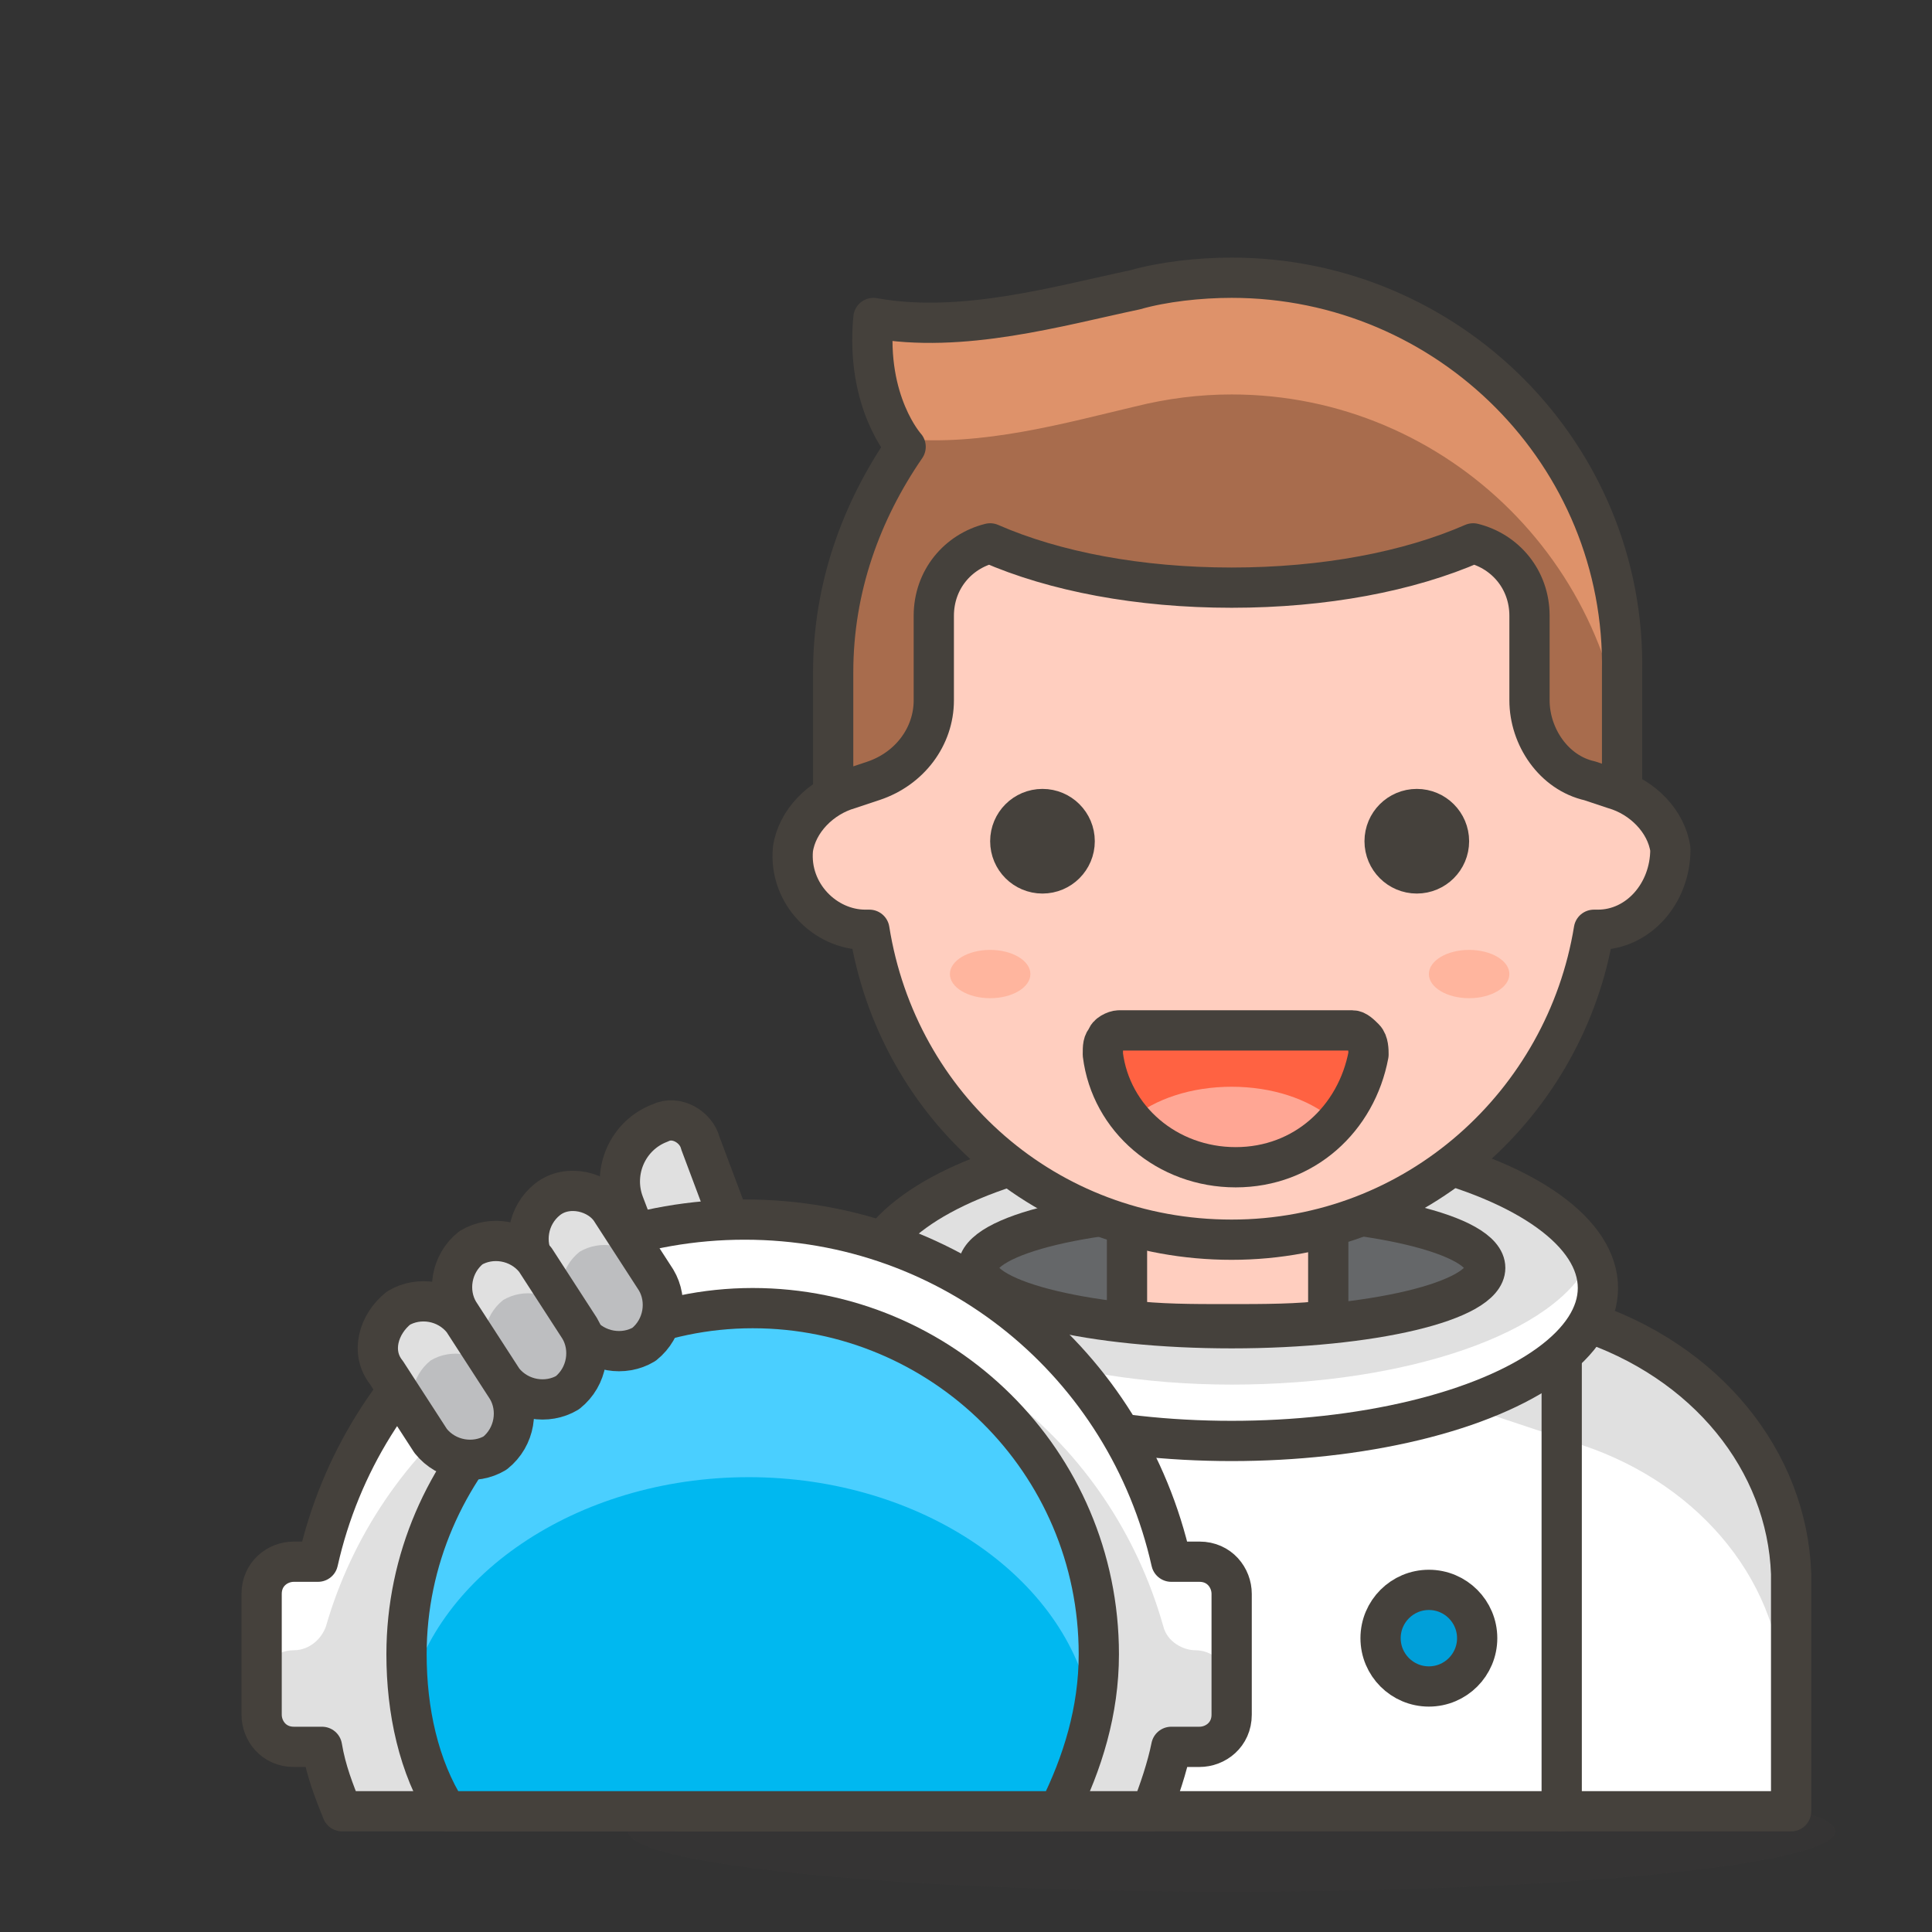 <?xml version="1.0" encoding="utf-8"?>
<!-- Generator: Adobe Illustrator 21.1.0, SVG Export Plug-In . SVG Version: 6.00 Build 0)  -->
<svg version="1.1" id="Icons" xmlns="http://www.w3.org/2000/svg" xmlns:xlink="http://www.w3.org/1999/xlink" x="0px" y="0px"
	 viewBox="0 0 48 48" style="enable-background:new 0 0 48 48;" xml:space="preserve">
<rect x="0" y="0" width="48" height="48" fill="#333333" stroke="none"/>
<style type="text/css">
	.st0{fill:#FFE500;}
	.st1{fill:#FFA694;}
	.st2{fill:#FFF48C;}
	.st3{fill:none;stroke:#45413C;stroke-linecap:round;stroke-linejoin:round;stroke-miterlimit:10;}
	.st4{fill:#FF866E;}
	.st5{opacity:0.15;fill:#45413C;}
	.st6{fill:none;stroke:#45413C;stroke-linecap:round;stroke-miterlimit:10;}
	.st7{fill:#FF6242;}
	.st8{fill:#FFB0CA;stroke:#45413C;stroke-linecap:round;stroke-linejoin:round;stroke-miterlimit:10;}
	.st9{fill:#FF866E;stroke:#45413C;stroke-linecap:round;stroke-linejoin:round;stroke-miterlimit:10;}
	.st10{fill:#FFFFFF;stroke:#45413C;stroke-linecap:round;stroke-linejoin:round;stroke-miterlimit:10;}
	.st11{fill:#FFE500;stroke:#45413C;stroke-linecap:round;stroke-linejoin:round;stroke-miterlimit:10;}
	.st12{fill:#45413C;stroke:#45413C;stroke-linecap:round;stroke-linejoin:round;stroke-miterlimit:10;}
	.st13{fill:#00B8F0;}
	.st14{fill:#4ACFFF;}
	.st15{fill:#B89558;stroke:#45413C;stroke-linecap:round;stroke-linejoin:round;stroke-miterlimit:10;}
	.st16{fill:#B89558;}
	.st17{fill:#F7E5C6;}
	.st18{fill:#DEBB7E;}
	.st19{fill:#947746;stroke:#45413C;stroke-miterlimit:10;}
	.st20{fill:#FF866E;stroke:#45413C;stroke-miterlimit:10;}
	.st21{fill:#FFF5E3;stroke:#45413C;stroke-linecap:round;stroke-linejoin:round;stroke-miterlimit:10;}
	.st22{fill:#DEBB7E;stroke:#45413C;stroke-linecap:round;stroke-linejoin:round;stroke-miterlimit:10;}
	.st23{fill:#B89558;stroke:#45413C;stroke-miterlimit:10;}
	.st24{fill:#FFAA54;}
	.st25{fill:#724F3D;}
	.st26{fill:#A86C4D;}
	.st27{fill:#FFDA8F;}
	.st28{fill:#FFE9BD;}
	.st29{fill:#FFBE3D;}
	.st30{fill:#614B44;}
	.st31{fill:#947063;}
	.st32{fill:#D18660;}
	.st33{fill:#E09F7E;}
	.st34{fill:#BD704A;}
	.st35{fill:#FFDA8F;stroke:#45413C;stroke-linecap:round;stroke-linejoin:round;stroke-miterlimit:10;}
	.st36{fill:#D18660;stroke:#45413C;stroke-miterlimit:10;}
	.st37{fill:#DE926A;}
	.st38{fill:#FFCEBF;stroke:#45413C;stroke-linecap:round;stroke-linejoin:round;stroke-miterlimit:10;}
	.st39{fill:#FFB59E;}
	.st40{fill:#E0E0E0;}
	.st41{fill:#FFFFFF;}
	.st42{fill:#FFCEBF;}
	.st43{fill:#FFDCD1;}
	.st44{fill:#F0F0F0;stroke:#45413C;stroke-linecap:round;stroke-linejoin:round;stroke-miterlimit:10;}
	.st45{fill:#00DFEB;stroke:#45413C;stroke-linecap:round;stroke-linejoin:round;stroke-miterlimit:10;}
	.st46{fill:#EBCB00;}
	.st47{fill:#87898C;stroke:#45413C;stroke-linecap:round;stroke-linejoin:round;stroke-miterlimit:10;}
	.st48{fill:#C0DCEB;stroke:#45413C;stroke-linecap:round;stroke-linejoin:round;stroke-miterlimit:10;}
	.st49{fill:#E8F4FA;}
	.st50{fill:#80DDFF;}
	.st51{fill:#FF6196;}
	.st52{fill:#FF6196;stroke:#45413C;stroke-linecap:round;stroke-linejoin:round;stroke-miterlimit:10;}
	.st53{fill:#724F3D;stroke:#45413C;stroke-linecap:round;stroke-linejoin:round;stroke-miterlimit:10;}
	.st54{fill:#656769;stroke:#45413C;stroke-linecap:round;stroke-linejoin:round;stroke-miterlimit:10;}
	.st55{fill:#DAEDF7;stroke:#45413C;stroke-linecap:round;stroke-linejoin:round;stroke-miterlimit:10;}
	.st56{fill:#F0D5A8;}
	.st57{fill:#DAEDF7;}
	.st58{fill:#A86C4D;stroke:#45413C;stroke-linecap:round;stroke-linejoin:round;stroke-miterlimit:10;}
	.st59{fill:#FF6242;stroke:#45413C;stroke-linecap:round;stroke-linejoin:round;stroke-miterlimit:10;}
	.st60{fill:#009FD9;stroke:#45413C;stroke-linecap:round;stroke-linejoin:round;stroke-miterlimit:10;}
	.st61{fill:#656769;}
	.st62{fill:#525252;}
	.st63{fill:#525252;stroke:#45413C;stroke-linecap:round;stroke-linejoin:round;stroke-miterlimit:10;}
	.st64{fill:#6DD627;}
	.st65{fill:#009FD9;}
	.st66{fill:#ADC4D9;}
	.st67{fill:#C0DCEB;}
	.st68{fill:#FF8A14;}
	.st69{fill:#EB6D00;}
	.st70{fill:#00DBA8;stroke:#45413C;stroke-linecap:round;stroke-linejoin:round;stroke-miterlimit:10;}
	.st71{fill:#B8ECFF;}
	.st72{fill:#FF87AF;}
	.st73{fill:#80DDFF;stroke:#45413C;stroke-linecap:round;stroke-linejoin:round;stroke-miterlimit:10;}
	.st74{fill:#00DBA8;}
	.st75{fill:#00F5BC;}
	.st76{fill:#E5FEFF;stroke:#45413C;stroke-linecap:round;stroke-linejoin:round;stroke-miterlimit:10;}
	.st77{fill:#46B000;}
	.st78{fill:#46B000;stroke:#45413C;stroke-linecap:round;stroke-linejoin:round;stroke-miterlimit:10;}
	.st79{fill:#BF8256;stroke:#45413C;stroke-linecap:round;stroke-linejoin:round;stroke-miterlimit:10;}
	.st80{fill:#ADC4D9;stroke:#45413C;stroke-linecap:round;stroke-linejoin:round;stroke-miterlimit:10;}
	.st81{fill:#BDBEC0;}
	.st82{fill:#F0F0F0;}
	.st83{fill:#FFB59E;stroke:#45413C;stroke-linecap:round;stroke-linejoin:round;stroke-miterlimit:10;}
	.st84{fill:#45413C;}
	.st85{fill:#E04122;}
	.st86{fill:none;stroke:#48CF3E;stroke-linecap:round;stroke-linejoin:round;stroke-miterlimit:10;}
	.st87{fill:none;stroke:#FF4064;stroke-linecap:round;stroke-linejoin:round;stroke-miterlimit:10;}
	.st88{fill:none;stroke:#FFB700;stroke-linecap:round;stroke-linejoin:round;stroke-miterlimit:10;}
	.st89{fill:#BF8DF2;}
	.st90{fill:#9F5AE5;}
	.st91{fill:#00AD85;}
	.st92{fill:#8CA4B8;}
	.st93{fill:#627B8C;}
	.st94{fill:#627B8C;stroke:#45413C;stroke-linecap:round;stroke-linejoin:round;stroke-miterlimit:10;}
	.st95{fill:#87898C;}
	.st96{fill:#FF8A14;stroke:#45413C;stroke-linecap:round;stroke-linejoin:round;stroke-miterlimit:10;}
	.st97{fill:#E04122;stroke:#45413C;stroke-linecap:round;stroke-linejoin:round;stroke-miterlimit:10;}
	.st98{fill:#EBCB00;stroke:#45413C;stroke-linecap:round;stroke-linejoin:round;stroke-miterlimit:10;}
	.st99{fill:#6DD627;stroke:#45413C;stroke-linecap:round;stroke-linejoin:round;stroke-miterlimit:10;}
	.st100{fill:#FFB0CA;}
	.st101{fill:#FFB59E;stroke:#FFAA54;stroke-miterlimit:10;}
	.st102{fill:#FF87AF;stroke:#45413C;stroke-linecap:round;stroke-linejoin:round;stroke-miterlimit:10;}
</style>
<g>
	<g>
		<g>
			<ellipse id="XMLID_3295_" class="st5" cx="30.6" cy="45.5" rx="15" ry="1.5"/>
			<path class="st41" d="M39.3,32.8L30.6,30l-8.7,2.9c-3,1-5,3.5-5,6.3V45h27.6v-5.9C44.4,36.3,42.4,33.8,39.3,32.8z"/>
			<path class="st40" d="M39.3,32.8L30.6,30l-8.7,2.9c-3,1-5,3.5-5,6.3v3c0-2.8,2-5.3,5-6.3l8.7-2.9l8.7,2.9c3,1,5,3.5,5,6.3v-3
				C44.4,36.3,42.4,33.8,39.3,32.8z"/>
			<path class="st3" d="M39.3,32.8L30.6,30l-8.7,2.9c-3,1-5,3.5-5,6.3V45h27.6v-5.9C44.4,36.3,42.4,33.8,39.3,32.8z"/>
			<line id="XMLID_3294_" class="st3" x1="38.8" y1="45" x2="38.8" y2="33.7"/>
			<line id="XMLID_3230_" class="st3" x1="22.4" y1="45" x2="22.4" y2="33.7"/>
			<rect id="XMLID_3214_" x="24.4" y="39.4" class="st59" width="4.5" height="2.5"/>
			<circle id="XMLID_3213_" class="st60" cx="35.5" cy="40.7" r="1.2"/>
		</g>
		<ellipse id="XMLID_3210_" class="st41" cx="30.6" cy="32" rx="9.1" ry="3.8"/>
		<path id="XMLID_3209_" class="st40" d="M30.6,28.2c-4.4,0-8.1,1.3-8.9,3.1c0.8,1.7,4.5,3.1,8.9,3.1c4.4,0,8.1-1.3,8.9-3.1
			C38.7,29.5,35,28.2,30.6,28.2z"/>
		<ellipse id="XMLID_3207_" class="st3" cx="30.6" cy="32" rx="9.1" ry="3.8"/>
		<ellipse id="XMLID_3206_" class="st54" cx="30.6" cy="31.5" rx="6.3" ry="1.5"/>
		<path class="st38" d="M28,32.8c0.8,0.1,1.6,0.1,2.5,0.1s1.8,0,2.5-0.1v-3.3H28V32.8z"/>
	</g>
	<g>
		<path id="XMLID_3194_" class="st40" d="M17.9,36.2L17.9,36.2l-2.4-6.3c-0.3-0.8,0.1-1.7,0.9-2h0c0.4-0.2,0.9,0.1,1,0.5l1.8,4.8
			C19.7,34.4,19.1,35.7,17.9,36.2z"/>
		<path id="XMLID_3193_" class="st3" d="M17.9,36.2L17.9,36.2l-2.4-6.3c-0.3-0.8,0.1-1.7,0.9-2h0c0.4-0.2,0.9,0.1,1,0.5l1.8,4.8
			C19.7,34.4,19.1,35.7,17.9,36.2z"/>
		<g>
			<path id="XMLID_3192_" class="st40" d="M6.5,42.6c0,0.4,0.3,0.8,0.8,0.8H8c0.1,0.6,0.3,1.1,0.5,1.6h20.1c0.2-0.5,0.4-1.1,0.5-1.6
				h0.7c0.4,0,0.8-0.3,0.8-0.8v-3c0-0.4-0.3-0.8-0.8-0.8h-0.7c-1.1-4.9-5.4-8.5-10.6-8.5c-5.2,0-9.5,3.6-10.6,8.5H7.3
				c-0.4,0-0.8,0.3-0.8,0.8V42.6z"/>
			<path class="st41" d="M29.8,38.8h-0.7c-1.1-4.9-5.4-8.5-10.6-8.5S9.1,33.9,8,38.8H7.3c-0.4,0-0.8,0.3-0.8,0.8v2.2
				c0-0.4,0.3-0.8,0.8-0.8c0.4,0,0.7-0.3,0.8-0.6c1.3-4.5,5.4-7.9,10.4-7.9c5,0,9.1,3.3,10.4,7.9c0.1,0.4,0.5,0.6,0.8,0.6
				c0.4,0,0.8,0.3,0.8,0.8v-2.2C30.6,39.1,30.2,38.8,29.8,38.8z"/>
			<path id="XMLID_3191_" class="st3" d="M6.5,42.6c0,0.4,0.3,0.8,0.8,0.8H8c0.1,0.6,0.3,1.1,0.5,1.6h20.1c0.2-0.5,0.4-1.1,0.5-1.6
				h0.7c0.4,0,0.8-0.3,0.8-0.8v-3c0-0.4-0.3-0.8-0.8-0.8h-0.7c-1.1-4.9-5.4-8.5-10.6-8.5c-5.2,0-9.5,3.6-10.6,8.5H7.3
				c-0.4,0-0.8,0.3-0.8,0.8V42.6z"/>
			<path id="XMLID_3176_" class="st13" d="M26.3,45c0.6-1.2,1-2.5,1-3.9c0-4.8-3.9-8.6-8.6-8.6s-8.6,3.9-8.6,8.6
				c0,1.4,0.3,2.8,1,3.9H26.3z"/>
			<path id="XMLID_3175_" class="st14" d="M18.6,36.7c4.3,0,7.9,2.5,8.5,5.7c0.1-0.4,0.1-0.9,0.1-1.4c0-4.8-3.9-8.6-8.6-8.6
				s-8.6,3.9-8.6,8.6c0,0.5,0.1,0.9,0.1,1.4C10.7,39.2,14.3,36.7,18.6,36.7z"/>
			<path id="XMLID_3174_" class="st3" d="M26.3,45c0.6-1.2,1-2.5,1-3.9c0-4.8-3.9-8.6-8.6-8.6s-8.6,3.9-8.6,8.6c0,1.4,0.3,2.8,1,3.9
				H26.3z"/>
		</g>
		<g>
			<path id="XMLID_3173_" class="st81" d="M15.2,30.1l1.1,1.7c0.3,0.5,0.2,1.2-0.3,1.6h0c-0.5,0.3-1.2,0.2-1.6-0.3l-1.1-1.7
				c-0.3-0.5-0.2-1.2,0.3-1.6l0,0C14.1,29.4,14.9,29.6,15.2,30.1z"/>
			<path class="st40" d="M13.6,29.8c-0.5,0.3-0.7,1.1-0.3,1.6l0.8,1.3c-0.3-0.5-0.2-1.2,0.3-1.6c0.5-0.3,1.2-0.2,1.6,0.3l-0.8-1.3
				C14.9,29.6,14.1,29.4,13.6,29.8z"/>
			<path id="XMLID_3170_" class="st3" d="M15.2,30.1l1.1,1.7c0.3,0.5,0.2,1.2-0.3,1.6h0c-0.5,0.3-1.2,0.2-1.6-0.3l-1.1-1.7
				c-0.3-0.5-0.2-1.2,0.3-1.6l0,0C14.1,29.4,14.9,29.6,15.2,30.1z"/>
		</g>
		<g>
			<path id="XMLID_3169_" class="st81" d="M13.3,31.3l1.1,1.7c0.3,0.5,0.2,1.2-0.3,1.6h0c-0.5,0.3-1.2,0.2-1.6-0.3l-1.1-1.7
				c-0.3-0.5-0.2-1.2,0.3-1.6h0C12.2,30.7,12.9,30.8,13.3,31.3z"/>
			<path class="st40" d="M11.7,31c-0.5,0.3-0.7,1.1-0.3,1.6l0.8,1.3c-0.3-0.5-0.2-1.2,0.3-1.6c0.5-0.3,1.2-0.2,1.6,0.3l-0.8-1.3
				C12.9,30.8,12.2,30.7,11.7,31z"/>
			<path id="XMLID_3167_" class="st3" d="M13.3,31.3l1.1,1.7c0.3,0.5,0.2,1.2-0.3,1.6h0c-0.5,0.3-1.2,0.2-1.6-0.3l-1.1-1.7
				c-0.3-0.5-0.2-1.2,0.3-1.6h0C12.2,30.7,12.9,30.8,13.3,31.3z"/>
		</g>
		<g>
			<path id="XMLID_3166_" class="st81" d="M9.9,32.5c0.5-0.3,1.2-0.2,1.6,0.3l1.1,1.7c0.3,0.5,0.2,1.2-0.3,1.6h0
				c-0.5,0.3-1.2,0.2-1.6-0.3l-1.1-1.7C9.2,33.6,9.4,32.9,9.9,32.5L9.9,32.5z"/>
			<path class="st40" d="M9.9,32.5c-0.5,0.3-0.7,1.1-0.3,1.6l0.8,1.3c-0.3-0.5-0.2-1.2,0.3-1.6c0.5-0.3,1.2-0.2,1.6,0.3l-0.8-1.3
				C11.1,32.3,10.4,32.2,9.9,32.5z"/>
			<path id="XMLID_3158_" class="st3" d="M9.9,32.5c0.5-0.3,1.2-0.2,1.6,0.3l1.1,1.7c0.3,0.5,0.2,1.2-0.3,1.6h0
				c-0.5,0.3-1.2,0.2-1.6-0.3l-1.1-1.7C9.2,33.6,9.4,32.9,9.9,32.5L9.9,32.5z"/>
		</g>
	</g>
	<g>
		<path id="XMLID_3157_" class="st26" d="M30.6,6.9c-0.8,0-1.7,0.1-2.4,0.3c-1.9,0.4-4.3,1.1-6.5,0.7c-0.2,2.1,0.8,3.2,0.8,3.2
			c-1.1,1.6-1.8,3.5-1.8,5.6v5.1h19.6v-5.1C40.4,11.3,36,6.9,30.6,6.9z"/>
		<g id="XMLID_3155_">
			<path id="XMLID_3156_" class="st37" d="M30.6,6.9c-0.8,0-1.7,0.1-2.4,0.3c-1.9,0.4-4.3,1.1-6.5,0.7c-0.2,1.6,0.4,2.6,0.7,3
				c2,0.2,4.1-0.4,5.8-0.8c0.8-0.2,1.6-0.3,2.4-0.3c5.4,0,9.8,4.4,9.8,9.8v-2.9C40.4,11.3,36,6.9,30.6,6.9z"/>
		</g>
		<path id="XMLID_3152_" class="st3" d="M30.6,6.9c-0.8,0-1.7,0.1-2.4,0.3c-1.9,0.4-4.3,1.1-6.5,0.7c-0.2,2.1,0.8,3.2,0.8,3.2
			c-1.1,1.6-1.8,3.5-1.8,5.6v5.1h19.6v-5.1C40.4,11.3,36,6.9,30.6,6.9z"/>
		<path class="st38" d="M41.5,21.1c-0.1-0.7-0.7-1.3-1.4-1.5l-0.6-0.2c-0.9-0.2-1.5-1.1-1.5-2v-2.1c0-0.9-0.6-1.6-1.4-1.8
			c-1.6,0.7-3.7,1.1-6,1.1s-4.4-0.4-6-1.1c-0.8,0.2-1.4,0.9-1.4,1.8v2.1c0,0.9-0.6,1.7-1.5,2l-0.6,0.2c-0.7,0.2-1.3,0.8-1.4,1.5
			c-0.1,1.1,0.8,2,1.8,2c0,0,0.1,0,0.1,0c0.7,4.4,4.4,7.7,9,7.7s8.3-3.4,9-7.7c0,0,0.1,0,0.1,0C40.7,23.1,41.5,22.2,41.5,21.1z"/>
		<circle id="XMLID_3149_" class="st12" cx="25.9" cy="20.9" r="0.8"/>
		<circle id="XMLID_3148_" class="st12" cx="35.2" cy="20.9" r="0.8"/>
		<g id="XMLID_3103_">
			<g id="XMLID_3115_">
				<g id="XMLID_3116_">
					<g id="XMLID_3117_">
						<g id="XMLID_3118_">
							<g id="XMLID_3132_">
								<g id="XMLID_3133_">
									<path id="XMLID_3135_" class="st7" d="M27.8,25.6c-0.1,0-0.3,0.1-0.3,0.2c-0.1,0.1-0.1,0.2-0.1,0.4
										c0.2,1.6,1.6,2.8,3.3,2.8c1.7,0,3-1.2,3.3-2.8c0-0.1,0-0.3-0.1-0.4c-0.1-0.1-0.2-0.2-0.3-0.2H27.8z"/>
									<path id="XMLID_3134_" class="st1" d="M30.6,27c-1,0-1.9,0.3-2.5,0.8c0.6,0.7,1.5,1.1,2.5,1.1s1.9-0.4,2.5-1.1
										C32.5,27.3,31.6,27,30.6,27z"/>
								</g>
							</g>
						</g>
					</g>
				</g>
			</g>
		</g>
		<g id="XMLID_3101_">
			<path id="XMLID_3102_" class="st3" d="M27.8,25.6c-0.1,0-0.3,0.1-0.3,0.2c-0.1,0.1-0.1,0.2-0.1,0.4c0.2,1.6,1.6,2.8,3.3,2.8
				c1.7,0,3-1.2,3.3-2.8c0-0.1,0-0.3-0.1-0.4c-0.1-0.1-0.2-0.2-0.3-0.2H27.8z"/>
		</g>
		<ellipse id="XMLID_3100_" class="st39" cx="24.6" cy="24.2" rx="1" ry="0.6"/>
		<ellipse id="XMLID_3097_" class="st39" cx="36.5" cy="24.2" rx="1" ry="0.6"/>
	</g>
</g>
</svg>
